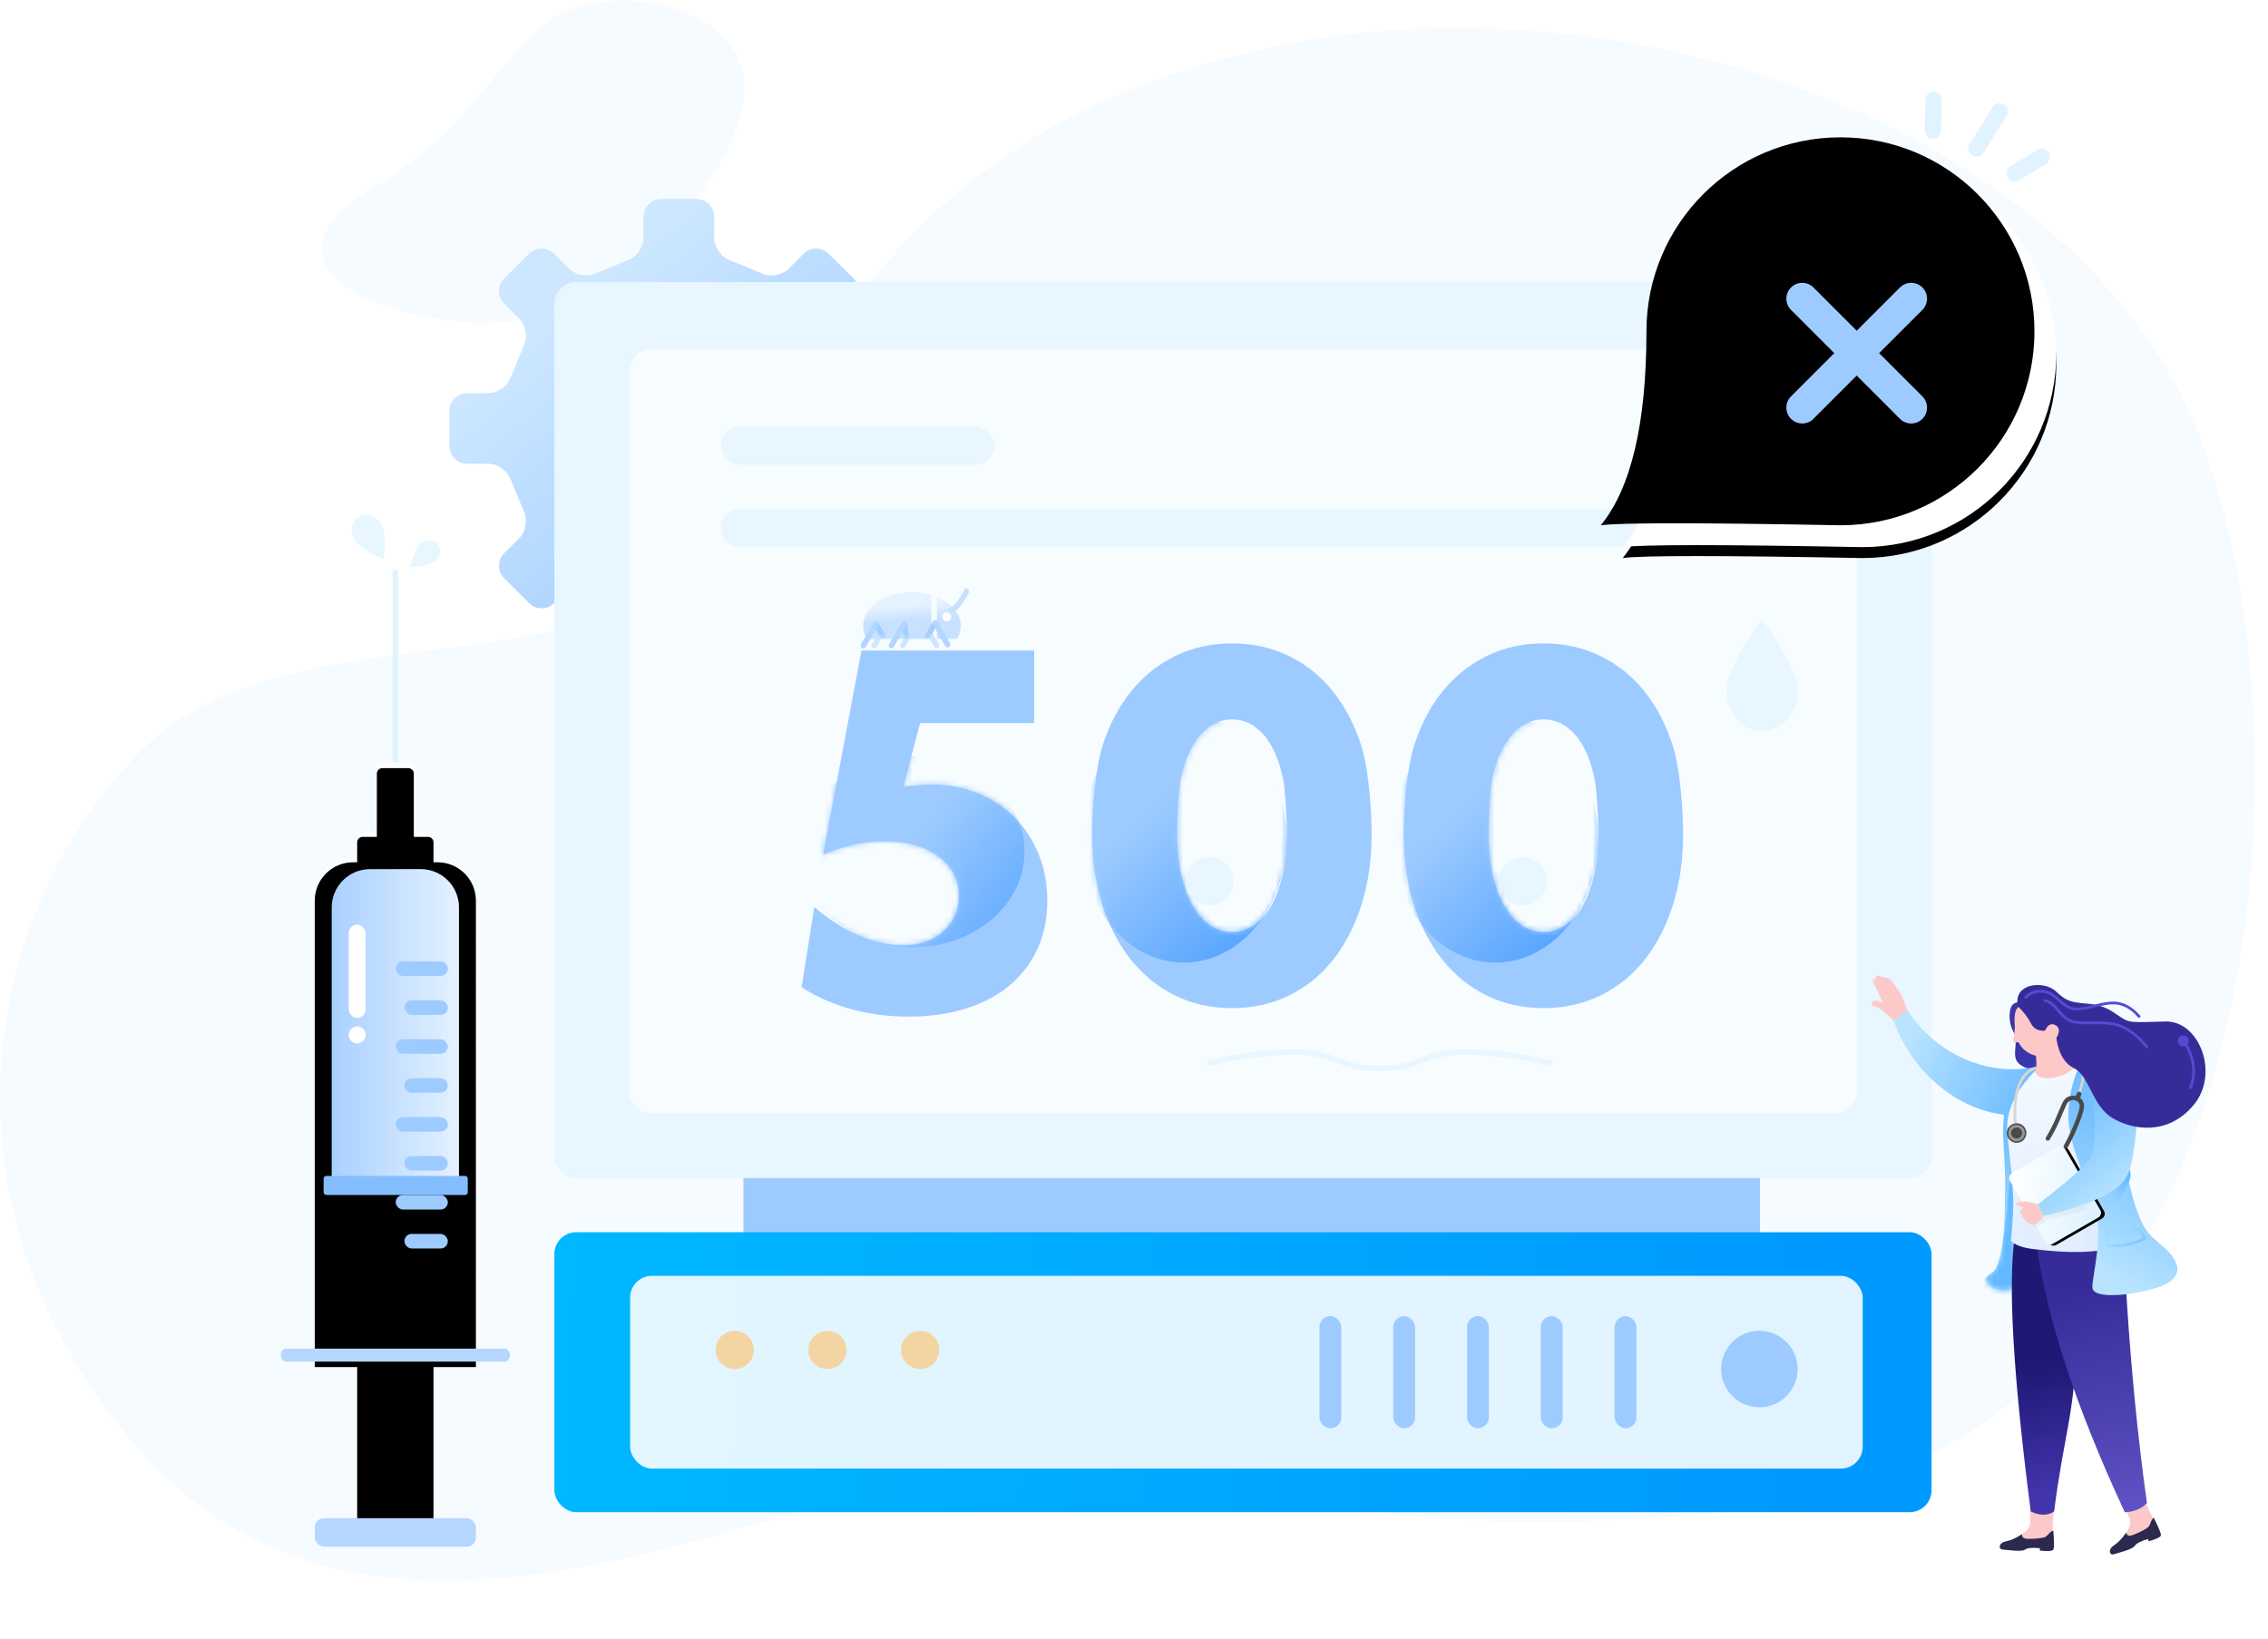 <?xml version="1.0" encoding="UTF-8"?>
<svg width="415px" height="300px" viewBox="0 0 415 300" version="1.1" xmlns="http://www.w3.org/2000/svg" xmlns:xlink="http://www.w3.org/1999/xlink">
    <!-- Generator: Sketch 63 (92445) - https://sketch.com -->
    <title>500@2x</title>
    <desc>Created with Sketch.</desc>
    <defs>
        <linearGradient x1="26.332%" y1="21.588%" x2="78.481%" y2="83.58%" id="linearGradient-1">
            <stop stop-color="#CDE7FF" offset="0%"></stop>
            <stop stop-color="#9ECBFF" offset="100%"></stop>
        </linearGradient>
        <linearGradient x1="-50.865%" y1="50%" x2="92.852%" y2="51.145%" id="linearGradient-2">
            <stop stop-color="#00C9FF" offset="0%"></stop>
            <stop stop-color="#0099FF" offset="100%"></stop>
        </linearGradient>
        <path d="M19.84,67 C23.68,67 27.173,66.507 30.32,65.52 C33.467,64.533 36.133,63.12 38.32,61.28 C40.507,59.44 42.2,57.213 43.4,54.6 C44.6,51.987 45.2,49.053 45.2,45.8 C45.2,42.707 44.667,39.853 43.6,37.24 C42.533,34.627 41.067,32.387 39.2,30.52 C37.333,28.653 35.093,27.187 32.48,26.12 C29.867,25.053 27.04,24.52 24,24.52 C23.147,24.52 22.32,24.56 21.52,24.64 C20.72,24.72 19.84,24.813 18.88,24.92 L21.92,13.28 L42.8,13.28 L42.8,0 L11.2,0 L4.16,37.4 C6.027,36.547 7.92,35.92 9.84,35.52 C11.76,35.12 13.627,34.92 15.44,34.92 C19.493,34.92 22.773,35.84 25.28,37.68 C27.787,39.52 29.04,41.933 29.04,44.92 C29.04,47.48 28.107,49.627 26.24,51.36 C24.373,53.093 21.84,53.96 18.64,53.96 C16.133,53.96 13.493,53.36 10.72,52.16 C7.947,50.96 5.227,49.213 2.56,46.92 L0.24,61.64 C3.12,63.453 6.2,64.8 9.48,65.68 C12.76,66.56 16.213,67 19.84,67 Z" id="path-3"></path>
        <linearGradient x1="60.754%" y1="28.699%" x2="136.638%" y2="79.788%" id="linearGradient-5">
            <stop stop-color="#9ECBFF" offset="0%"></stop>
            <stop stop-color="#489DFF" offset="100%"></stop>
        </linearGradient>
        <path d="M29.52,66.76 C33.253,66.76 36.693,66 39.84,64.48 C42.987,62.96 45.68,60.8 47.92,58 C50.16,55.2 51.907,51.84 53.16,47.92 C54.413,44 55.04,39.64 55.04,34.84 C55.04,30.04 54.413,22.68 53.16,18.76 C51.907,14.84 50.16,11.493 47.92,8.72 C45.68,5.947 42.987,3.8 39.84,2.28 C36.693,0.76 33.253,1.13686838e-13 29.52,1.13686838e-13 C25.733,1.13686838e-13 22.28,0.76 19.16,2.28 C16.04,3.8 13.347,5.947 11.08,8.72 C8.813,11.493 7.053,14.84 5.8,18.76 C4.547,22.68 3.92,30.04 3.92,34.84 C3.92,39.64 4.547,44 5.8,47.92 C7.053,51.84 8.813,55.2 11.08,58 C13.347,60.8 16.04,62.96 19.16,64.48 C22.28,66 25.733,66.76 29.52,66.76 Z M29.52,52.84 C27.973,52.84 26.587,52.4 25.36,51.52 C24.133,50.64 23.08,49.4 22.2,47.8 C21.32,46.2 20.64,44.307 20.16,42.12 C19.68,39.933 19.44,37.507 19.44,34.84 C19.44,32.227 19.68,26.813 20.16,24.6 C20.64,22.387 21.32,20.493 22.2,18.92 C23.08,17.347 24.133,16.12 25.36,15.24 C26.587,14.36 27.973,13.92 29.52,13.92 C31.013,13.92 32.387,14.36 33.64,15.24 C34.893,16.12 35.947,17.347 36.8,18.92 C37.653,20.493 38.32,22.387 38.8,24.6 C39.28,26.813 39.52,32.227 39.52,34.84 C39.52,37.507 39.28,39.933 38.8,42.12 C38.32,44.307 37.653,46.2 36.8,47.8 C35.947,49.4 34.893,50.64 33.64,51.52 C32.387,52.4 31.013,52.84 29.52,52.84 Z" id="path-6"></path>
        <linearGradient x1="57.318%" y1="20.769%" x2="108.962%" y2="90.876%" id="linearGradient-8">
            <stop stop-color="#9ECBFF" offset="0%"></stop>
            <stop stop-color="#489DFF" offset="100%"></stop>
        </linearGradient>
        <path d="M29.52,66.76 C33.253,66.76 36.693,66 39.84,64.48 C42.987,62.96 45.68,60.8 47.92,58 C50.16,55.2 51.907,51.84 53.16,47.92 C54.413,44 55.04,39.64 55.04,34.84 C55.04,30.04 54.413,22.68 53.16,18.76 C51.907,14.84 50.16,11.493 47.92,8.72 C45.68,5.947 42.987,3.8 39.84,2.28 C36.693,0.76 33.253,1.13686838e-13 29.52,1.13686838e-13 C25.733,1.13686838e-13 22.28,0.76 19.16,2.28 C16.04,3.8 13.347,5.947 11.08,8.72 C8.813,11.493 7.053,14.84 5.8,18.76 C4.547,22.68 3.92,30.04 3.92,34.84 C3.92,39.64 4.547,44 5.8,47.92 C7.053,51.84 8.813,55.2 11.08,58 C13.347,60.8 16.04,62.96 19.16,64.48 C22.28,66 25.733,66.76 29.52,66.76 Z M29.52,52.84 C27.973,52.84 26.587,52.4 25.36,51.52 C24.133,50.64 23.08,49.4 22.2,47.8 C21.32,46.2 20.64,44.307 20.16,42.12 C19.68,39.933 19.44,37.507 19.44,34.84 C19.44,32.227 19.68,26.813 20.16,24.6 C20.64,22.387 21.32,20.493 22.2,18.92 C23.08,17.347 24.133,16.12 25.36,15.24 C26.587,14.36 27.973,13.92 29.52,13.92 C31.013,13.92 32.387,14.36 33.64,15.24 C34.893,16.12 35.947,17.347 36.8,18.92 C37.653,20.493 38.32,22.387 38.8,24.6 C39.28,26.813 39.52,32.227 39.52,34.84 C39.52,37.507 39.28,39.933 38.8,42.12 C38.32,44.307 37.653,46.2 36.8,47.8 C35.947,49.4 34.893,50.64 33.64,51.52 C32.387,52.4 31.013,52.84 29.52,52.84 Z" id="path-9"></path>
        <linearGradient x1="50%" y1="0%" x2="50%" y2="100%" id="linearGradient-11">
            <stop stop-color="#FBFDFF" offset="0%"></stop>
            <stop stop-color="#F6FBFF" stop-opacity="0.683" offset="100%"></stop>
        </linearGradient>
        <rect id="path-12" x="13.966" y="114.642" width="13.966" height="62.255"></rect>
        <filter x="-25.1%" y="-5.6%" width="150.1%" height="111.2%" filterUnits="objectBoundingBox" id="filter-13">
            <feGaussianBlur stdDeviation="3" in="SourceAlpha" result="shadowBlurInner1"></feGaussianBlur>
            <feOffset dx="0" dy="1" in="shadowBlurInner1" result="shadowOffsetInner1"></feOffset>
            <feComposite in="shadowOffsetInner1" in2="SourceAlpha" operator="arithmetic" k2="-1" k3="1" result="shadowInnerInner1"></feComposite>
            <feColorMatrix values="0 0 0 0 0.655   0 0 0 0 0.815   0 0 0 0 1  0 0 0 1 0" type="matrix" in="shadowInnerInner1"></feColorMatrix>
        </filter>
        <linearGradient x1="50%" y1="0%" x2="50%" y2="100%" id="linearGradient-14">
            <stop stop-color="#FBFDFF" offset="0%"></stop>
            <stop stop-color="#F6FBFF" stop-opacity="0.683" offset="100%"></stop>
        </linearGradient>
        <path d="M23.328,35.527 C23.881,35.527 24.328,35.974 24.328,36.527 L24.328,48.103 L26.931,48.103 C27.483,48.103 27.931,48.551 27.931,49.103 L27.931,52.758 L28.69,52.759 C32.556,52.759 35.69,55.893 35.69,59.759 L35.69,145.142 L6.207,145.142 L6.207,59.759 C6.207,55.893 9.341,52.759 13.207,52.759 L13.965,52.758 L13.966,49.103 C13.966,48.551 14.413,48.103 14.966,48.103 L17.568,48.103 L17.568,36.527 C17.568,35.974 18.016,35.527 18.568,35.527 L23.328,35.527 Z" id="path-15"></path>
        <filter x="-11.9%" y="-3.2%" width="123.7%" height="106.4%" filterUnits="objectBoundingBox" id="filter-16">
            <feGaussianBlur stdDeviation="3" in="SourceAlpha" result="shadowBlurInner1"></feGaussianBlur>
            <feOffset dx="0" dy="1" in="shadowBlurInner1" result="shadowOffsetInner1"></feOffset>
            <feComposite in="shadowOffsetInner1" in2="SourceAlpha" operator="arithmetic" k2="-1" k3="1" result="shadowInnerInner1"></feComposite>
            <feColorMatrix values="0 0 0 0 0.656   0 0 0 0 0.816   0 0 0 0 1  0 0 0 1 0" type="matrix" in="shadowInnerInner1"></feColorMatrix>
        </filter>
        <linearGradient x1="100%" y1="55.977%" x2="-17.114%" y2="55.977%" id="linearGradient-17">
            <stop stop-color="#FFFFFF" offset="0%"></stop>
            <stop stop-color="#FFFFFF" stop-opacity="0" offset="100%"></stop>
        </linearGradient>
        <path d="M340.766,110.133 C360.372,110.133 376.266,94.239 376.266,74.633 C376.266,55.027 360.372,39.133 340.766,39.133 C321.16,39.133 305.267,55.027 305.267,74.633 C305.267,91.442 302.485,103.275 296.923,110.133 C300.395,109.649 315.009,109.649 340.766,110.133 Z" id="path-18"></path>
        <filter x="-14.5%" y="-13.4%" width="129.0%" height="132.4%" filterUnits="objectBoundingBox" id="filter-19">
            <feOffset dx="0" dy="2" in="SourceAlpha" result="shadowOffsetOuter1"></feOffset>
            <feGaussianBlur stdDeviation="3.5" in="shadowOffsetOuter1" result="shadowBlurOuter1"></feGaussianBlur>
            <feColorMatrix values="0 0 0 0 0.809   0 0 0 0 0.928   0 0 0 0 1  0 0 0 1 0" type="matrix" in="shadowBlurOuter1"></feColorMatrix>
        </filter>
        <filter x="-17.0%" y="-16.2%" width="134.0%" height="138.0%" filterUnits="objectBoundingBox" id="filter-20">
            <feGaussianBlur stdDeviation="4.5" in="SourceAlpha" result="shadowBlurInner1"></feGaussianBlur>
            <feOffset dx="-4" dy="-4" in="shadowBlurInner1" result="shadowOffsetInner1"></feOffset>
            <feComposite in="shadowOffsetInner1" in2="SourceAlpha" operator="arithmetic" k2="-1" k3="1" result="shadowInnerInner1"></feComposite>
            <feColorMatrix values="0 0 0 0 0.906   0 0 0 0 0.965   0 0 0 0 1  0 0 0 1 0" type="matrix" in="shadowInnerInner1"></feColorMatrix>
        </filter>
        <linearGradient x1="48.253%" y1="90.932%" x2="51.735%" y2="30.244%" id="linearGradient-21">
            <stop stop-color="#B8E4FF" offset="0%"></stop>
            <stop stop-color="#73BFFF" offset="100%"></stop>
        </linearGradient>
        <path d="M8.886,0 C7.693,2.401 6.836,4.207 6.315,5.419 C4.865,8.795 4.336,12.165 4.731,15.531 C4.896,16.942 5.697,18.996 5.745,21.029 C5.812,23.81 5.086,26.765 5.037,29.94 C4.935,36.543 6.3,39.902 4.318,40.61 C4.228,40.738 2.055,40.689 1.323,40.239 C0.592,39.789 -0.276,38.905 0.265,38.096 C0.806,37.288 1.49,37.905 2.408,35.486 C3.364,32.967 3.508,25.616 3.508,21.029 C3.508,13.848 2.278,9.924 4.333,4.806 C5.029,3.074 6.393,1.751 7.264,0.945 C7.827,0.424 8.368,0.109 8.886,0 Z" id="path-22"></path>
        <linearGradient x1="48.094%" y1="91.921%" x2="49.159%" y2="48.091%" id="linearGradient-24">
            <stop stop-color="#4234AC" offset="0%"></stop>
            <stop stop-color="#1F1874" offset="100%"></stop>
        </linearGradient>
        <linearGradient x1="63.752%" y1="109.972%" x2="63.752%" y2="18.826%" id="linearGradient-25">
            <stop stop-color="#6557CA" offset="0%"></stop>
            <stop stop-color="#362D9B" offset="98.556%"></stop>
            <stop stop-color="#352C9A" offset="100%"></stop>
        </linearGradient>
        <linearGradient x1="95.366%" y1="62.588%" x2="20.447%" y2="40.577%" id="linearGradient-26">
            <stop stop-color="#B8E4FF" offset="0%"></stop>
            <stop stop-color="#72BFFF" offset="100%"></stop>
        </linearGradient>
        <linearGradient x1="62.518%" y1="8.574%" x2="49.252%" y2="88.14%" id="linearGradient-27">
            <stop stop-color="#F2F8FF" offset="0%"></stop>
            <stop stop-color="#E0EEFF" offset="100%"></stop>
        </linearGradient>
        <path d="M16.898,1.806 C20.306,5.275 22.009,8.737 22.007,12.194 C22.007,13.98 21.203,19.121 20.907,24.601 C20.795,26.675 20.936,29.427 21.328,32.86 C20.644,33.635 19.254,34.153 17.16,34.413 C2.713,36.21 0.22,32.86 0.03,32.86 C-0.168,32.86 0.652,25.543 1.137,15.117 C1.558,6.074 8.241,-1.45661261e-13 8.241,-1.45661261e-13 C8.241,-1.45661261e-13 10.941,3.141 14.587,3.141 C15.95,3.141 16.721,2.696 16.898,1.806 Z" id="path-28"></path>
        <linearGradient x1="41.737%" y1="90.932%" x2="58.204%" y2="30.244%" id="linearGradient-30">
            <stop stop-color="#B8E4FF" offset="0%"></stop>
            <stop stop-color="#73BFFF" offset="100%"></stop>
        </linearGradient>
        <path d="M10.123,3.465 C9.629,11.65 10.106,18.404 11.553,23.725 C13.725,31.708 15.116,31.363 18.078,34.291 C21.041,37.218 20.51,39.631 16.473,41.025 C12.435,42.419 4.393,43.427 4.393,41.025 C4.393,38.623 6.588,31.145 4.711,25.703 C2.834,20.262 0.906,16.526 0.164,11.831 C-0.578,7.136 1.377,0.92 2.485,0.128 C3.224,-0.401 5.77,0.712 10.123,3.465 Z" id="path-31"></path>
        <linearGradient x1="64.419%" y1="26.049%" x2="-5.009%" y2="74.773%" id="linearGradient-33">
            <stop stop-color="#92DBFF" stop-opacity="0.616" offset="0%"></stop>
            <stop stop-color="#59B4FF" offset="100%"></stop>
        </linearGradient>
        <linearGradient x1="55.765%" y1="78.23%" x2="41.118%" y2="35.429%" id="linearGradient-34">
            <stop stop-color="#9BD4FF" offset="0%"></stop>
            <stop stop-color="#41A9FF" offset="100%"></stop>
        </linearGradient>
        <linearGradient x1="80.544%" y1="12.22%" x2="-11.839%" y2="105.924%" id="linearGradient-35">
            <stop stop-color="#FCFEFF" offset="0%"></stop>
            <stop stop-color="#D5EFFF" offset="100%"></stop>
        </linearGradient>
        <path d="M4.854,2 L14.507,2 C15.059,2 15.507,2.448 15.507,3 L15.507,15.909 C15.507,16.461 15.059,16.909 14.507,16.909 L4.854,16.909 C4.302,16.909 3.854,16.461 3.854,15.909 L3.854,3 C3.854,2.448 4.302,2 4.854,2 Z" id="path-36"></path>
        <filter x="-6.4%" y="-1.7%" width="108.6%" height="106.7%" filterUnits="objectBoundingBox" id="filter-38">
            <feOffset dx="-0.5" dy="0.5" in="SourceAlpha" result="shadowOffsetOuter1"></feOffset>
            <feColorMatrix values="0 0 0 0 0.765   0 0 0 0 0.871   0 0 0 0 1  0 0 0 1 0" type="matrix" in="shadowOffsetOuter1"></feColorMatrix>
        </filter>
        <linearGradient x1="71.877%" y1="89.67%" x2="35.749%" y2="20.304%" id="linearGradient-39">
            <stop stop-color="#B8E4FF" offset="0%"></stop>
            <stop stop-color="#72BFFF" offset="100%"></stop>
        </linearGradient>
        <linearGradient x1="41.286%" y1="29.44%" x2="46.764%" y2="60.149%" id="linearGradient-40">
            <stop stop-color="#E5F2FF" offset="0%"></stop>
            <stop stop-color="#C7E1FF" offset="100%"></stop>
        </linearGradient>
        <linearGradient x1="80.556%" y1="133.351%" x2="93.389%" y2="71.451%" id="linearGradient-41">
            <stop stop-color="#C7E1FF" offset="0%"></stop>
            <stop stop-color="#A1CDFF" offset="100%"></stop>
        </linearGradient>
        <linearGradient x1="86.406%" y1="133.351%" x2="101.696%" y2="71.451%" id="linearGradient-42">
            <stop stop-color="#C7E1FF" offset="0%"></stop>
            <stop stop-color="#A1CDFF" offset="100%"></stop>
        </linearGradient>
        <linearGradient x1="77.003%" y1="133.351%" x2="88.344%" y2="71.451%" id="linearGradient-43">
            <stop stop-color="#C7E1FF" offset="0%"></stop>
            <stop stop-color="#A1CDFF" offset="100%"></stop>
        </linearGradient>
    </defs>
    <g id="页面-1" stroke="none" stroke-width="1" fill="none" fill-rule="evenodd">
        <g id="画板备份" transform="translate(-836, -480)">
            <g id="编组-7" transform="translate(836, 470)">
                <g id="编组-12">
                    <path d="M134.115,103.983 C151.431,68.943 171.273,30.844 235.173,18.133 C299.074,5.422 380.628,33.633 402.601,90.133 C424.574,146.633 416.473,277.478 316.574,286.757 C216.675,296.035 220.78,265.118 170.705,279.271 C120.631,293.425 61.496,319.023 23.574,273.133 C-14.348,227.244 -1.426,173.792 26.574,146.633 C54.574,119.475 116.798,139.023 134.115,103.983 Z" id="路径-16" fill="#F6FBFF"></path>
                    <path d="M95.197,14.343 C104.207,3.736 131.332,3.736 133.207,20.198 C135.082,36.659 115.335,68.644 91.157,70.903 C66.978,73.163 53.488,64.727 69.579,50.198 C85.669,35.669 86.186,24.95 95.197,14.343 Z" id="路径-27" fill="#F6FBFF" transform="translate(97.952, 39.133) rotate(11) translate(-97.952, -39.133) "></path>
                    <g id="齿轮-(1)" transform="translate(81.43, 45.732)" fill="url(#linearGradient-1)" fill-rule="nonzero">
                        <path d="M81.57,36.208 L77.69,36.208 C75.908,36.208 74.034,34.821 73.499,33.124 L71.268,27.715 C70.434,26.15 70.772,23.844 72.028,22.588 L74.774,19.841 C76.03,18.585 76.03,16.523 74.774,15.267 L70.2,10.702 C68.944,9.445 66.891,9.445 65.635,10.702 L62.888,13.448 C61.632,14.704 59.317,15.051 57.751,14.207 L52.352,11.986 C50.655,11.461 49.258,9.577 49.258,7.796 L49.258,3.915 C49.258,2.143 47.805,0.681 46.024,0.681 L39.566,0.681 C37.785,0.681 36.332,2.134 36.332,3.915 L36.332,7.796 C36.332,9.567 34.944,11.461 33.248,11.986 L27.839,14.207 C26.273,15.051 23.967,14.714 22.711,13.448 L19.955,10.702 C18.699,9.445 16.646,9.445 15.39,10.702 L10.825,15.267 C9.56,16.523 9.56,18.576 10.825,19.832 L13.572,22.578 C14.828,23.834 15.175,26.15 14.331,27.706 L12.109,33.124 C11.575,34.821 9.7,36.208 7.919,36.208 L4.038,36.208 C2.257,36.208 0.804,37.661 0.804,39.442 L0.804,45.901 C0.804,47.682 2.257,49.135 4.038,49.135 L7.919,49.135 C9.7,49.144 11.575,50.531 12.1,52.228 L14.331,57.637 C15.165,59.202 14.828,61.518 13.572,62.774 L10.816,65.52 C9.56,66.777 9.56,68.829 10.816,70.095 L15.39,74.66 C16.646,75.916 18.699,75.916 19.955,74.66 L22.702,71.913 C23.949,70.657 26.264,70.32 27.829,71.164 L33.248,73.395 C34.944,73.919 36.332,75.804 36.332,77.575 L36.332,81.447 C36.332,83.218 37.785,84.681 39.566,84.681 L46.024,84.681 C47.796,84.681 49.258,83.228 49.258,81.447 L49.258,77.575 C49.258,75.794 50.655,73.919 52.352,73.395 L57.76,71.164 C59.326,70.32 61.632,70.657 62.897,71.913 L65.635,74.66 C66.891,75.916 68.953,75.916 70.2,74.66 L74.774,70.095 C76.03,68.829 76.03,66.777 74.774,65.52 L72.028,62.774 C70.772,61.518 70.434,59.202 71.268,57.637 L73.499,52.228 C74.024,50.531 75.918,49.144 77.69,49.144 L81.57,49.144 C83.342,49.144 84.795,47.691 84.795,45.91 L84.795,39.442 C84.795,37.67 83.342,36.208 81.57,36.208 Z M58.96,42.667 C58.96,51.591 51.733,58.818 42.809,58.818 C33.885,58.818 26.658,51.591 26.658,42.667 C26.658,33.743 33.885,26.515 42.809,26.515 C51.733,26.515 58.96,33.752 58.96,42.667 Z" id="形状"></path>
                    </g>
                    <rect id="矩形" fill="#9ECBFF" x="136.036" y="212.614" width="186" height="27.519"></rect>
                    <g id="编组-3" transform="translate(101.437, 235.513)">
                        <rect id="矩形" fill="url(#linearGradient-2)" x="0" y="-1.10134124e-13" width="252" height="51.24" rx="4"></rect>
                        <rect id="矩形备份-3" fill="#F6FBFF" opacity="0.913" x="13.86" y="7.98" width="225.54" height="35.28" rx="4"></rect>
                        <circle id="椭圆形" fill="#9ECBFF" cx="220.5" cy="25.043" r="7"></circle>
                        <circle id="椭圆形备份" fill="#F3D5A4" cx="33" cy="21.543" r="3.5"></circle>
                        <circle id="椭圆形备份-2" fill="#F3D5A4" cx="49.968" cy="21.543" r="3.5"></circle>
                        <circle id="椭圆形备份-3" fill="#F3D5A4" cx="66.935" cy="21.543" r="3.5"></circle>
                        <rect id="矩形" fill="#9ECBFF" x="167" y="15.36" width="4" height="20.52" rx="2"></rect>
                        <rect id="矩形备份" fill="#9ECBFF" x="153.5" y="15.36" width="4" height="20.52" rx="2"></rect>
                        <rect id="矩形备份-2" fill="#9ECBFF" x="140" y="15.36" width="4" height="20.52" rx="2"></rect>
                        <rect id="矩形备份-4" fill="#9ECBFF" x="180.5" y="15.36" width="4" height="20.52" rx="2"></rect>
                        <rect id="矩形备份-5" fill="#9ECBFF" x="194" y="15.36" width="4" height="20.52" rx="2"></rect>
                    </g>
                    <rect id="矩形备份-6" fill="#E7F6FF" x="101.437" y="61.614" width="252" height="164" rx="4"></rect>
                    <rect id="矩形备份-6" fill="#F7FCFF" x="115.132" y="73.875" width="224.609" height="139.935" rx="4"></rect>
                    <g id="椭圆形" transform="translate(146.437, 129.056)">
                        <mask id="mask-4" fill="white">
                            <use xlink:href="#path-3"></use>
                        </mask>
                        <use id="蒙版" fill="#9ECBFF" fill-rule="nonzero" xlink:href="#path-3"></use>
                        <ellipse fill="url(#linearGradient-5)" mask="url(#mask-4)" cx="20.536" cy="36.82" rx="20.5" ry="17.5"></ellipse>
                    </g>
                    <g id="编组-2" transform="translate(195.937, 127.747)">
                        <mask id="mask-7" fill="white">
                            <use xlink:href="#path-6"></use>
                        </mask>
                        <use id="蒙版" fill="#9ECBFF" fill-rule="nonzero" xlink:href="#path-6"></use>
                        <ellipse id="椭圆形" fill="url(#linearGradient-8)" mask="url(#mask-7)" cx="20.688" cy="35.672" rx="18.768" ry="22.75"></ellipse>
                    </g>
                    <circle id="椭圆形" fill="#E7F6FF" cx="221.318" cy="171.272" r="4.396"></circle>
                    <circle id="椭圆形备份-4" fill="#E7F6FF" cx="278.63" cy="171.272" r="4.396"></circle>
                    <g id="编组-2备份" transform="translate(252.937, 127.747)">
                        <mask id="mask-10" fill="white">
                            <use xlink:href="#path-9"></use>
                        </mask>
                        <use id="蒙版" fill="#9ECBFF" fill-rule="nonzero" xlink:href="#path-9"></use>
                        <ellipse id="椭圆形" fill="url(#linearGradient-8)" mask="url(#mask-10)" cx="20.688" cy="35.672" rx="18.768" ry="22.75"></ellipse>
                    </g>
                    <g id="编组-4" transform="translate(351.94, 26.732)" fill="#E1F3FF">
                        <path d="M11.842,1.535 C12.671,1.535 13.342,2.207 13.342,3.035 L13.342,11.035 C13.342,11.864 12.671,12.535 11.842,12.535 C11.014,12.535 10.342,11.864 10.342,11.035 L10.342,3.035 C10.342,2.207 11.014,1.535 11.842,1.535 Z" id="矩形" transform="translate(11.842, 7.035) rotate(32) translate(-11.842, -7.035) "></path>
                        <path d="M19.194,9.111 C20.022,9.111 20.694,9.782 20.694,10.611 L20.694,16.338 C20.694,17.167 20.022,17.838 19.194,17.838 C18.365,17.838 17.694,17.167 17.694,16.338 L17.694,10.611 C17.694,9.782 18.365,9.111 19.194,9.111 Z" id="矩形备份-7" transform="translate(19.194, 13.474) rotate(59) translate(-19.194, -13.474) "></path>
                        <path d="M1.804,0.045 C2.632,0.045 3.304,0.716 3.304,1.545 L3.304,7.148 C3.304,7.977 2.632,8.648 1.804,8.648 C0.975,8.648 0.304,7.977 0.304,7.148 L0.304,1.545 C0.304,0.716 0.975,0.045 1.804,0.045 Z" id="矩形备份-7" transform="translate(1.804, 4.347) scale(-1, 1) rotate(-1) translate(-1.804, -4.347) "></path>
                    </g>
                    <g id="编组-5备份" transform="translate(51.389, 114.056)">
                        <g id="矩形">
                            <use fill="url(#linearGradient-11)" fill-rule="evenodd" xlink:href="#path-12"></use>
                            <use fill="black" fill-opacity="1" filter="url(#filter-13)" xlink:href="#path-12"></use>
                        </g>
                        <g id="形状结合">
                            <use fill="url(#linearGradient-14)" fill-rule="evenodd" xlink:href="#path-15"></use>
                            <use fill="black" fill-opacity="1" filter="url(#filter-16)" xlink:href="#path-15"></use>
                        </g>
                        <path d="M16.313,55.017 L25.583,55.017 C29.449,55.017 32.583,58.151 32.583,62.017 L32.583,111.724 L32.583,111.724 L9.313,111.724 L9.313,62.017 C9.313,58.151 12.447,55.017 16.313,55.017 Z" id="矩形" fill="#9ECBFF"></path>
                        <path d="M16.313,55.017 L25.583,55.017 C29.449,55.017 32.583,58.151 32.583,62.017 L32.583,111.724 L32.583,111.724 L9.313,111.724 L9.313,62.017 C9.313,58.151 12.447,55.017 16.313,55.017 Z" id="矩形" fill="url(#linearGradient-17)" opacity="0.732"></path>
                        <rect id="矩形" fill="#FFFFFF" x="12.413" y="65.172" width="3.103" height="17.069" rx="1.552"></rect>
                        <circle id="椭圆形" fill="#FFFFFF" cx="13.965" cy="85.345" r="1.552"></circle>
                        <rect id="矩形" fill="#9ECBFF" x="21.018" y="86.136" width="9.538" height="2.672" rx="1.336"></rect>
                        <rect id="矩形备份-9" fill="#9ECBFF" x="21.018" y="71.883" width="9.538" height="2.672" rx="1.336"></rect>
                        <rect id="矩形" fill="#9ECBFF" x="22.608" y="93.263" width="7.947" height="2.672" rx="1.336"></rect>
                        <rect id="矩形备份-10" fill="#9ECBFF" x="22.608" y="79.01" width="7.947" height="2.672" rx="1.336"></rect>
                        <rect id="矩形" fill="#9ECBFF" x="21.018" y="100.389" width="9.538" height="2.672" rx="1.336"></rect>
                        <rect id="矩形备份-11" fill="#9ECBFF" x="21.018" y="114.642" width="9.538" height="2.672" rx="1.336"></rect>
                        <rect id="矩形" fill="#9ECBFF" x="22.608" y="107.516" width="7.947" height="2.672" rx="1.336"></rect>
                        <rect id="矩形备份-12" fill="#9ECBFF" x="22.608" y="121.768" width="7.947" height="2.672" rx="1.336"></rect>
                        <line x1="20.948" y1="34.914" x2="20.948" y2="0.776" id="直线" stroke="#E1F3FF" stroke-linecap="square"></line>
                        <rect id="矩形" fill="#B5D7FF" x="0" y="142.759" width="41.897" height="2.383" rx="1"></rect>
                        <rect id="矩形" fill="#B5D7FF" x="6.207" y="173.793" width="29.483" height="5.227" rx="1.684"></rect>
                        <rect id="矩形备份-8" fill="#85BEFF" x="7.828" y="111.152" width="26.379" height="3.49" rx="0.5"></rect>
                    </g>
                    <rect id="矩形" fill="#E7F6FF" x="131.937" y="88.056" width="50" height="7" rx="3.5"></rect>
                    <rect id="矩形备份-13" fill="#E7F6FF" x="131.937" y="103.133" width="184" height="7" rx="3.5"></rect>
                    <g id="椭圆形">
                        <use fill="black" fill-opacity="1" filter="url(#filter-19)" xlink:href="#path-18"></use>
                        <use fill="#FFFFFF" fill-rule="evenodd" xlink:href="#path-18"></use>
                        <use fill="black" fill-opacity="1" filter="url(#filter-20)" xlink:href="#path-18"></use>
                    </g>
                    <path d="M339.741,57.633 C341.344,57.633 342.643,58.933 342.643,60.536 L342.643,71.73 L353.839,71.731 C355.442,71.731 356.741,73.031 356.741,74.633 C356.741,76.236 355.442,77.536 353.839,77.536 L342.643,77.535 L342.643,88.731 C342.643,90.334 341.344,91.633 339.741,91.633 C338.138,91.633 336.839,90.334 336.839,88.731 L336.838,77.535 L325.643,77.536 C324.04,77.536 322.741,76.236 322.741,74.633 C322.741,73.031 324.04,71.731 325.643,71.731 L336.838,71.73 L336.839,60.536 C336.839,58.933 338.138,57.633 339.741,57.633 Z" id="形状结合" fill="#9ECBFF" transform="translate(339.741, 74.633) rotate(45) translate(-339.741, -74.633) "></path>
                    <path d="M322.437,143.842 C326.027,143.842 328.937,140.532 328.937,136.449 C328.937,133.727 326.771,129.35 322.437,123.319 C318.103,129.35 315.937,133.727 315.937,136.449 C315.937,140.532 318.847,143.842 322.437,143.842 Z" id="椭圆形" fill="#E7F6FF"></path>
                    <path d="M67.964,112.956 C69.538,112.956 70.814,111.504 70.814,109.714 C70.814,108.52 69.864,106.601 67.964,103.956 C66.064,106.601 65.113,108.52 65.113,109.714 C65.113,111.504 66.39,112.956 67.964,112.956 Z" id="椭圆形备份-5" fill="#E7F6FF" transform="translate(67.964, 108.456) rotate(-210) translate(-67.964, -108.456) "></path>
                    <path d="M77.556,114.997 C78.711,114.997 79.648,113.932 79.648,112.618 C79.648,111.742 78.95,110.334 77.556,108.394 C76.162,110.334 75.465,111.742 75.465,112.618 C75.465,113.932 76.401,114.997 77.556,114.997 Z" id="椭圆形备份-6" fill="#E7F6FF" transform="translate(77.556, 111.695) scale(-1, 1) rotate(-230) translate(-77.556, -111.695) "></path>
                    <path d="M221.437,204.556 C226.603,203.223 231.77,202.556 236.937,202.556 C244.687,202.556 244.687,205.556 252.437,205.556 C260.187,205.556 260.187,202.556 267.937,202.556 C273.103,202.556 278.27,203.223 283.437,204.556" id="直线-5" stroke="#E7F6FF" stroke-linecap="square"></path>
                    <g id="编组-5" transform="translate(342.456, 186.272)">
                        <g id="路径-30" transform="translate(20.935, 19.212)">
                            <mask id="mask-23" fill="white">
                                <use xlink:href="#path-22"></use>
                            </mask>
                            <use id="蒙版" fill="url(#linearGradient-21)" xlink:href="#path-22"></use>
                            <path d="M4.731,13.931 C4.81,13.931 3.719,35.339 1.298,37.288 C-1.124,39.237 -1.793,38.883 -0.283,40.476 C1.228,42.069 4.984,41.531 5.668,41.004 C6.353,40.476 7.769,25.807 7.769,25.438 C7.769,25.069 6.594,19.945 6.594,19.24 C6.594,18.535 4.652,13.931 4.731,13.931 Z" fill="#62B9FF" mask="url(#mask-23)"></path>
                        </g>
                        <g id="编组-8" transform="translate(31.614, 56.5) scale(-1, 1) translate(-31.614, -56.5) translate(2.114, 0)">
                            <path d="M27.759,100.377 C27.956,102.54 28.027,104.02 27.973,104.819 C27.893,106.016 30.048,105.938 30.228,105.938 C30.347,105.938 31.576,106.044 33.915,106.258 L34.259,104.906 C32.8,104.148 32.071,103.288 32.071,102.328 C32.071,101.368 32.071,100.301 32.071,99.125 L28.134,99.469 L27.759,100.377 Z" id="路径-18" fill="#FDC9C8"></path>
                            <path d="M34.327,106.127 C34.553,107.392 34.919,108.409 35.425,109.18 C36.183,110.336 35.356,111.27 34.707,110.598 C33.943,109.931 32.033,108.479 31.902,107.693 C31.815,107.169 31.251,106.466 30.212,105.582 L29.896,105.888 C28.751,104.926 28.225,104.29 28.317,103.981 C28.41,103.672 29.236,102.874 30.796,101.587 C30.886,101.715 30.938,101.822 30.952,101.909 C31.066,102.606 30.802,103.174 31.104,103.676 C31.772,104.783 32.578,105.554 32.958,105.951 C33.515,106.534 33.972,106.593 34.327,106.127 Z" id="路径-17" fill="#2C294F" transform="translate(32.017, 106.205) rotate(-46) translate(-32.017, -106.205) "></path>
                            <path d="M10.074,98.97 C9.941,101.369 9.847,102.967 9.793,103.765 C9.713,104.963 11.868,104.884 12.047,104.884 C12.167,104.884 13.396,104.991 15.735,105.205 L16.078,103.853 C14.584,103.094 13.837,102.235 13.837,101.275 C13.837,100.315 13.896,99.254 14.015,98.093 L10.449,98.062 L10.074,98.97 Z" id="路径-18" fill="#FDC9C8" transform="translate(12.935, 101.633) rotate(22) translate(-12.935, -101.633) "></path>
                            <path d="M14.763,105.155 C14.989,106.42 15.355,107.438 15.861,108.208 C16.619,109.364 15.792,110.299 15.143,109.627 C14.379,108.959 12.469,107.508 12.338,106.722 C12.251,106.198 11.687,105.494 10.648,104.611 L10.332,104.916 C9.187,103.954 8.66,103.319 8.753,103.01 C8.846,102.701 9.672,101.903 11.232,100.616 C11.322,100.744 11.374,100.851 11.388,100.937 C11.502,101.634 11.237,102.202 11.54,102.705 C12.208,103.812 13.014,104.582 13.393,104.979 C13.951,105.563 14.408,105.621 14.763,105.155 Z" id="路径-17" fill="#2C294F" transform="translate(12.453, 105.234) rotate(-24) translate(-12.453, -105.234) "></path>
                            <path d="M34.95,50.194 C36.158,58.982 35.169,75.694 31.986,100.328 C32.02,100.301 29.616,101.708 27.7,100.328 C26.027,86.839 23.649,81.069 23.817,70.079 C24.022,56.737 24.937,47.869 24.937,47.335 C24.937,46.687 28.275,47.64 34.95,50.194 Z" id="路径-12" fill="url(#linearGradient-24)"></path>
                            <path d="M25.746,49.141 C26.775,62.725 24.916,79.871 20.168,100.578 C20.202,100.551 17.764,101.159 15.848,99.779 C14.016,73.678 9.805,50.93 9.805,49.957 C9.805,49.309 15.119,49.036 25.746,49.141 Z" id="路径-12" fill="url(#linearGradient-25)" transform="translate(17.913, 74.904) rotate(12) translate(-17.913, -74.904) "></path>
                            <path d="M33.121,7.227 C33.819,6.979 34.478,7.048 35.1,7.434 C36.031,8.013 36.196,10.735 35.1,12.658 C34.003,14.58 35.884,17.243 33.878,18.6 C31.872,19.957 28.05,20.761 27.237,19.598 C26.423,18.435 25.085,12.144 26.927,10.445 C28.155,9.312 30.22,8.24 33.121,7.227 Z" id="路径-10" fill="#3B35AB"></path>
                            <path d="M34.879,11.516 C34.971,12.926 35.086,13.799 35.223,14.136 C35.36,14.472 34.855,14.575 33.709,14.445 L34.468,12.443 L34.879,11.516 Z" id="路径-11" fill="#FDC9C8"></path>
                            <path d="M31.229,9.611 C33.702,9.611 35.116,10.734 35.926,12.574 C39.551,18.656 46.998,23.166 55.596,23.166 C56.165,23.166 56.729,23.147 57.287,23.108 L57.288,26.239 C54.727,27.073 51.925,27.532 48.989,27.532 C45.55,27.532 42.295,26.902 39.396,25.777 C39.202,25.714 38.98,25.623 38.736,25.51 C36.039,24.373 33.673,22.802 31.783,20.912 C28.477,18.317 25.473,15.427 25.473,14.157 C25.473,11.716 28.213,9.611 31.229,9.611 Z" id="形状结合" fill="url(#linearGradient-26)" transform="translate(41.38, 18.572) rotate(-53) translate(-41.38, -18.572) "></path>
                            <path d="M30.681,7.082 C31.605,7.082 33.933,7.314 34.603,8.458 C35.274,9.602 35.022,14.074 33.433,15.615 C31.845,17.156 29.721,17.404 28.753,16.51 C27.786,15.615 26.482,14.673 26.482,13 C26.482,11.327 27.106,9.276 28.134,8.458 C29.163,7.64 29.757,7.082 30.681,7.082 Z" id="路径-7" fill="#FDC9C8"></path>
                            <path d="M31.232,15.684 C30.865,17.643 30.865,19.111 31.232,20.089 C31.598,21.066 30.316,21.62 27.385,21.752 L24.937,20.089 C25.717,18.404 26.291,16.362 26.658,13.964 C27.025,11.565 28.549,12.139 31.232,15.684 Z" id="路径-8" fill="#FDC9C8"></path>
                            <path d="M19.79,25.812 C20.36,23.419 21.253,21.534 22.469,20.157 C24.294,18.093 24.877,17.716 25.836,17.716 C26.415,17.716 28.978,18.292 31.124,19.75 C31.13,19.761 31.821,21.93 32.479,22.718 C33.137,23.506 33.787,24.303 33.967,24.607 C34.533,25.567 34.691,26.85 34.44,28.457 C32.342,28.897 31.293,29.118 31.293,29.118 C31.293,29.118 21.66,33.812 21.478,33.812 C21.356,33.812 20.793,31.146 19.79,25.812 Z" id="路径-2" fill="#FDC9C8"></path>
                            <g id="路径-24" transform="translate(1.721, 16.376)"></g>
                            <g id="路径-5" transform="translate(14.299, 17.924)">
                                <mask id="mask-29" fill="white">
                                    <use xlink:href="#path-28"></use>
                                </mask>
                                <use id="蒙版" fill="url(#linearGradient-27)" xlink:href="#path-28"></use>
                                <path d="M10.352,11.188 C9.905,18.383 9.275,22.596 8.46,23.826 C7.238,25.671 7.784,35.437 9.068,37.38 C10.352,39.323 2.918,37.443 2.918,36.88 C2.918,36.316 2.918,21.576 2.918,21.47 C2.918,21.4 3.622,18.633 5.03,13.169 L10.352,11.188 Z" fill="#A3BEDC" opacity="0.15" mask="url(#mask-29)"></path>
                            </g>
                            <g id="路径-3" transform="translate(5.139, 18.287)">
                                <mask id="mask-32" fill="white">
                                    <use xlink:href="#path-31"></use>
                                </mask>
                                <use id="蒙版" fill="url(#linearGradient-30)" transform="translate(9.981, 21.236) scale(-1, 1) translate(-9.981, -21.236) " xlink:href="#path-31"></use>
                                <path d="M7.046,30.375 L5.922,32.012 C6.916,32.589 8.011,32.981 9.207,33.186 C10.366,33.386 11.524,33.453 12.681,33.388 L12.983,31.322 C11.784,31.374 10.697,31.321 9.721,31.164 C8.761,31.009 7.869,30.746 7.046,30.375 Z" id="路径-26" stroke="url(#linearGradient-33)" stroke-width="0.5" opacity="0.792" mask="url(#mask-32)"></path>
                                <path d="M19.798,22.253 L14.902,29.42 C14.793,29.094 14.709,28.904 14.651,28.852 C10.203,24.864 8.582,21.809 8.582,20.531 C8.582,18.576 10.407,15.992 10.407,16.488 C10.407,16.666 9.469,9.725 10.407,7.288 C10.941,5.9 12.356,4.406 14.651,2.808 C15.03,8.602 15.612,12.841 16.398,15.526 C17.184,18.21 18.317,20.452 19.798,22.253 Z" fill="url(#linearGradient-34)" mask="url(#mask-32)"></path>
                            </g>
                            <g id="路径-4" transform="translate(17.851, 33.058)">
                                <mask id="mask-37" fill="white">
                                    <use xlink:href="#path-36"></use>
                                </mask>
                                <g id="蒙版" transform="translate(9.681, 9.454) rotate(-330) translate(-9.681, -9.454) ">
                                    <use fill="black" fill-opacity="1" filter="url(#filter-38)" xlink:href="#path-36"></use>
                                    <use fill="url(#linearGradient-35)" fill-rule="evenodd" xlink:href="#path-36"></use>
                                </g>
                                <path d="M13.332,15.402 C12.114,14.84 11.399,14.32 11.187,13.842 C11.184,13.814 3.848,12.511 1.971,11.204 C0.72,10.333 0.72,9.28 1.971,8.048 C4.988,8.943 6.553,9.391 6.664,9.391 C6.776,9.391 9.192,10.579 13.914,12.954 L14.664,13.842 L13.332,15.402 Z" fill="#C5D8E3" opacity="0.543" mask="url(#mask-37)"></path>
                            </g>
                            <path d="M12.358,44.162 C17.842,39.984 21.052,37.147 21.99,35.65 C22.927,34.153 23.039,30.02 22.326,23.25 C25.794,21.417 27.529,20.5 27.529,20.5 C27.529,20.5 30.148,19.812 30.529,19.812 C30.91,19.812 30.884,34.408 28.776,38.818 C27.37,41.758 22.26,44.236 13.446,46.25 L12.358,44.162 Z" id="路径-31" fill="url(#linearGradient-39)" transform="translate(21.537, 33.031) scale(-1, 1) translate(-21.537, -33.031) "></path>
                            <path d="M22.398,24.266 C23.537,21.269 23.573,19.155 22.507,17.924" id="路径" stroke="#D6D6D6" stroke-width="0.5" stroke-linecap="round" transform="translate(22.839, 21.095) scale(-1, 1) translate(-22.839, -21.095) "></path>
                            <path d="M34.232,7.976 C33.227,8.99 32.47,9.999 31.962,11.004 C31.453,12.009 30.589,12.46 29.369,12.358 C28.878,11.244 28.226,10.914 27.414,11.37 C26.194,12.054 27.282,13.668 27.282,13.668 C27.282,13.668 27.006,17.787 24.116,19.194 C21.226,20.601 20.812,25.999 17.128,28.28 C13.443,30.562 6.84,31.639 2.125,25.898 C-2.59,20.157 1.153,10.482 7.375,10.678 C13.596,10.874 13.917,10.901 15.372,9.983 C16.827,9.066 18.191,7.708 21.478,7.429 C24.766,7.149 25.458,6.958 27.414,5.132 C29.369,3.306 34.389,3.54 34.434,6.936 C34.434,7.401 34.367,7.747 34.232,7.976 Z" id="路径-9" fill="#352C9A"></path>
                            <path d="M2.925,15.035 C1.864,17.841 1.989,20.422 3.3,22.777" id="路径-22" stroke="#564AD4" stroke-width="0.5" stroke-linecap="round" transform="translate(2.757, 18.906) rotate(8) translate(-2.757, -18.906) "></path>
                            <ellipse id="椭圆形" fill="#564AD4" cx="4.082" cy="14.23" rx="1" ry="1"></ellipse>
                            <path d="M12.165,9.75 C13.586,8.104 15.169,7.281 16.915,7.281 C19.534,7.281 22.665,8.927 24.665,8.219 C26.665,7.51 27.516,5.422 29.603,5.188 C30.994,5.031 32.098,5.391 32.915,6.266" id="路径-23" stroke="#564AD4" stroke-width="0.5" stroke-linecap="round"></path>
                            <path d="M10.22,14.013 C12.24,12.148 14.212,11.064 16.136,10.76 C19.022,10.305 22.978,11.863 24.978,11.154 C26.977,10.446 27.776,8.422 29.863,8.188" id="路径-23备份" stroke="#564AD4" stroke-width="0.5" stroke-linecap="round" transform="translate(20.041, 11.1) rotate(-8) translate(-20.041, -11.1) "></path>
                        </g>
                        <path d="M30.397,44.162 C29.036,43.664 28.197,43.494 27.88,43.652 C27.727,43.728 26.885,43.684 26.558,43.832 C26.433,43.888 26.433,44.162 26.558,44.276 C26.631,44.343 27.072,44.48 27.88,44.688 C27.303,45.075 27.117,45.485 27.323,45.919 C27.632,46.57 28.623,47.848 29.543,47.848 C30.157,47.848 30.804,47.315 31.485,46.25 L30.397,44.162 Z" id="路径-32" fill="#FDC9C8"></path>
                        <path d="M4.021,10.565 C2.938,9.391 2.089,8.638 1.474,8.305 C0.859,7.972 0.368,7.788 0.001,7.75 C-0.016,7.237 0.206,6.947 0.664,6.882 C1.123,6.817 1.606,7.007 2.114,7.451 C1.3,5.449 0.691,4.115 0.285,3.449 C0.049,3.063 0.389,2.832 0.921,2.722 C1.055,2.695 0.47,2.437 1.088,2.327 C1.707,2.218 1.973,2.613 2.114,2.612 C2.813,2.61 3.184,2.771 3.39,2.984 C3.87,3.481 4.625,4.475 5.192,5.383 C5.57,5.988 6.012,7.069 6.521,8.627 L4.021,10.565 Z" id="路径-33" fill="#FDC9C8"></path>
                        <path d="M29.963,19.207 C29.749,19.207 25.373,20.315 26.36,29.828" id="路径-34" stroke="#D6D6D6" stroke-width="0.5" stroke-linecap="round"></path>
                        <circle id="椭圆形" fill="#4A4A4A" cx="26.542" cy="31.093" r="1.789"></circle>
                        <circle id="椭圆形" stroke="#979797" stroke-width="0.5" cx="26.542" cy="31.093" r="1.264"></circle>
                        <path d="M32.85,32.59 C33.319,31.365 33.677,30.255 33.922,29.259 C34.385,27.381 34.62,26.072 34.863,25.459 C35.455,23.964 37.992,24.083 37.992,25.993 C37.992,27.902 36.93,31.826 36.354,33.431" id="路径-35" stroke="#4A4A4A" stroke-width="0.8" stroke-linecap="round" transform="translate(35.421, 28.934) rotate(10) translate(-35.421, -28.934) "></path>
                        <path d="M37.615,25.208 C37.791,24.602 37.879,24.182 37.879,23.946 C37.879,23.711 37.791,24.132 37.615,25.208 Z" id="路径-36" stroke="#4A4A4A" stroke-width="0.8" stroke-linecap="round" transform="translate(37.747, 24.545) rotate(10) translate(-37.747, -24.545) "></path>
                    </g>
                    <g id="编组-6" transform="translate(156.937, 118.211)">
                        <path d="M4.18,5.201 C4.456,5.201 4.68,5.425 4.68,5.701 L4.68,10.252 C4.68,10.528 4.456,10.752 4.18,10.752 C3.904,10.752 3.68,10.528 3.68,10.252 L3.68,5.701 C3.68,5.425 3.904,5.201 4.18,5.201 Z" id="矩形" fill="#D0E6FF" transform="translate(4.18, 7.976) scale(-1, 1) rotate(-30) translate(-4.18, -7.976) "></path>
                        <path d="M9.402,5.201 C9.678,5.201 9.902,5.425 9.902,5.701 L9.902,10.252 C9.902,10.528 9.678,10.752 9.402,10.752 C9.126,10.752 8.902,10.528 8.902,10.252 L8.902,5.701 C8.902,5.425 9.126,5.201 9.402,5.201 Z" id="矩形备份-18" fill="#D0E6FF" transform="translate(9.402, 7.976) scale(-1, 1) rotate(-30) translate(-9.402, -7.976) "></path>
                        <path d="M13.315,5.201 C13.591,5.201 13.815,5.425 13.815,5.701 L13.815,10.252 C13.815,10.528 13.591,10.752 13.315,10.752 C13.039,10.752 12.815,10.528 12.815,10.252 L12.815,5.701 C12.815,5.425 13.039,5.201 13.315,5.201 Z" id="矩形备份-19" fill="#D0E6FF" transform="translate(13.315, 7.976) rotate(-30) translate(-13.315, -7.976) "></path>
                        <path d="M9.932,0.178 C11.199,0.178 12.405,0.36 13.497,0.69 L13.496,8.722 L1.678,8.722 C1.29,8.074 1.056,7.371 1.009,6.634 L1,6.357 C1,2.944 4.999,0.178 9.932,0.178 Z M14.497,1.045 C17.112,2.122 18.863,4.098 18.863,6.357 C18.863,7.101 18.673,7.815 18.324,8.476 L18.186,8.722 L14.496,8.722 L14.497,1.045 Z M16.307,3.839 C15.843,3.839 15.467,4.216 15.467,4.68 C15.467,5.144 15.843,5.52 16.307,5.52 C16.771,5.52 17.147,5.144 17.147,4.68 C17.147,4.216 16.771,3.839 16.307,3.839 Z" id="形状结合" fill="url(#linearGradient-40)"></path>
                        <path d="M3.956,5.338 C4.232,5.338 4.456,5.562 4.456,5.838 L4.456,8.351 C4.456,8.627 4.232,8.851 3.956,8.851 C3.68,8.851 3.456,8.627 3.456,8.351 L3.456,5.838 C3.456,5.562 3.68,5.338 3.956,5.338 Z" id="矩形" fill="url(#linearGradient-41)" transform="translate(3.956, 7.094) rotate(-30) translate(-3.956, -7.094) "></path>
                        <path d="M8.709,5.515 C8.986,5.515 9.209,5.739 9.209,6.015 L9.209,8.234 C9.209,8.51 8.986,8.734 8.709,8.734 C8.433,8.734 8.209,8.51 8.209,8.234 L8.209,6.015 C8.209,5.739 8.433,5.515 8.709,5.515 Z" id="矩形备份-16" fill="url(#linearGradient-42)" transform="translate(8.709, 7.124) rotate(-7) translate(-8.709, -7.124) "></path>
                        <path d="M2.18,5.201 C2.456,5.201 2.68,5.425 2.68,5.701 L2.68,10.252 C2.68,10.528 2.456,10.752 2.18,10.752 C1.904,10.752 1.68,10.528 1.68,10.252 L1.68,5.701 C1.68,5.425 1.904,5.201 2.18,5.201 Z" id="矩形" fill="#B2D6FF" transform="translate(2.18, 7.976) scale(-1, 1) rotate(-30) translate(-2.18, -7.976) "></path>
                        <path d="M7.31,5.201 C7.586,5.201 7.81,5.425 7.81,5.701 L7.81,10.252 C7.81,10.528 7.586,10.752 7.31,10.752 C7.034,10.752 6.81,10.528 6.81,10.252 L6.81,5.701 C6.81,5.425 7.034,5.201 7.31,5.201 Z" id="矩形备份-17" fill="#B2D6FF" transform="translate(7.31, 7.976) scale(-1, 1) rotate(-30) translate(-7.31, -7.976) "></path>
                        <path d="M13.495,5.15 C13.771,5.15 13.995,5.374 13.995,5.65 L13.995,8.388 C13.995,8.664 13.771,8.888 13.495,8.888 C13.219,8.888 12.995,8.664 12.995,8.388 L12.995,5.65 C12.995,5.374 13.219,5.15 13.495,5.15 Z" id="矩形备份-15" fill="url(#linearGradient-43)" transform="translate(13.495, 7.019) scale(-1, 1) rotate(-30) translate(-13.495, -7.019) "></path>
                        <path d="M17.147,3.469 C18.169,2.883 19.088,1.727 19.903,4.54747351e-13" id="路径-29" stroke="#C7E1FF" stroke-linecap="round"></path>
                        <path d="M15.327,5.029 C15.603,5.029 15.827,5.253 15.827,5.529 L15.827,10.079 C15.827,10.355 15.603,10.579 15.327,10.579 C15.05,10.579 14.827,10.355 14.827,10.079 L14.827,5.529 C14.827,5.253 15.05,5.029 15.327,5.029 Z" id="矩形备份-14" fill="#B2D6FF" transform="translate(15.327, 7.804) rotate(-30) translate(-15.327, -7.804) "></path>
                    </g>
                </g>
            </g>
        </g>
    </g>
</svg>